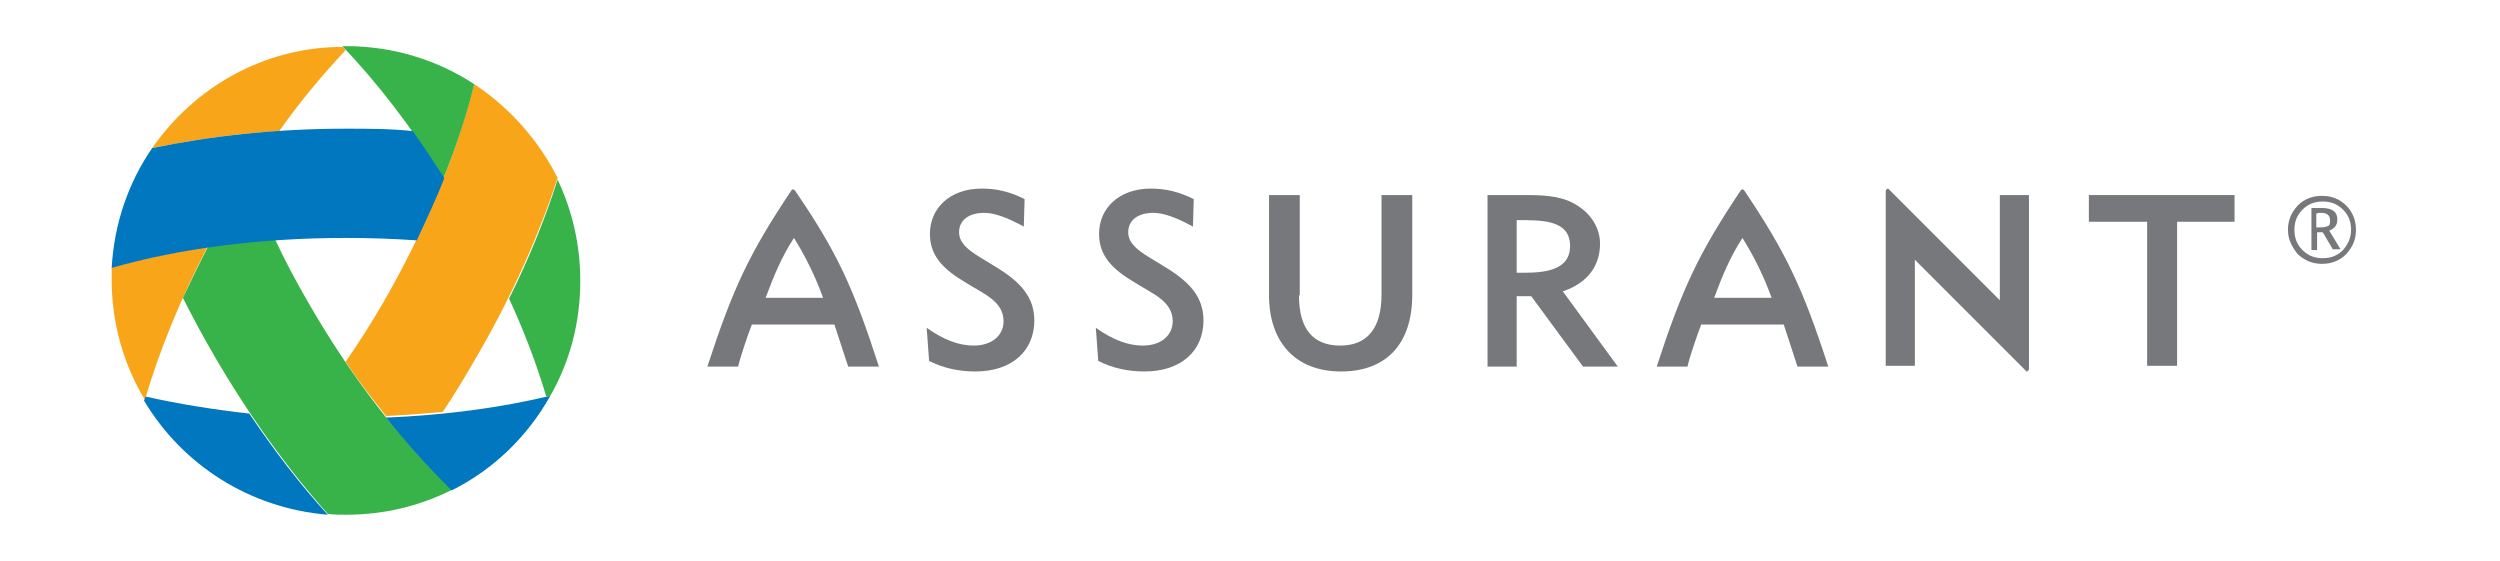 <svg version="1.1" id="Layer_1" xmlns="http://www.w3.org/2000/svg" xmlns:xlink="http://www.w3.org/1999/xlink" x="0px" y="0px" viewBox="0 0 308.9 69.3" style="enable-background:new 0 0 308.9 69.3;" xml:space="preserve">
 <style type="text/css">
  .st0{clip-path:url(#SVGID_2_);fill:#77787B;}
	.st1{clip-path:url(#SVGID_2_);fill:#F9A51A;}
	.st2{clip-path:url(#SVGID_2_);fill:#37B34A;}
	.st3{clip-path:url(#SVGID_2_);fill:#0077BF;}
 </style>
 <g>
  <defs>
   <rect id="SVGID_1_" width="308.9" height="69.3">
   </rect>
  </defs>
  <clipPath id="SVGID_2_">
   <use href="#SVGID_1_" style="overflow:visible;">
   </use>
  </clipPath>
  <path class="st0" d="M141.2,42.7c2.3,0,3.7-1.3,3.7-3c0-2.5-2.5-3.4-4.7-4.8c-2.9-1.7-4.4-3.4-4.4-6c0-3.2,2.5-5.6,6.4-5.6
		c1.8,0,3.5,0.4,5.3,1.3l-0.1,3.4c-2-1.1-3.6-1.7-4.9-1.7c-2,0-3.1,1-3.1,2.4c0,1.9,2.4,2.9,4.4,4.2c3.2,1.9,4.9,3.8,4.9,6.7
		c0,3.7-2.7,6.3-7.3,6.3c-2,0-3.9-0.4-5.7-1.3l-0.3-4.1C137.5,42,139.4,42.7,141.2,42.7">
  </path>
  <path class="st0" d="M120.3,42.7c2.3,0,3.7-1.3,3.7-3c0-2.5-2.5-3.4-4.7-4.8c-2.9-1.7-4.4-3.4-4.4-6c0-3.2,2.5-5.6,6.4-5.6
		c1.9,0,3.5,0.4,5.3,1.3l-0.1,3.4c-2-1.1-3.6-1.7-4.9-1.7c-2,0-3.1,1-3.1,2.4c0,1.9,2.4,2.9,4.4,4.2c3.2,1.9,4.9,3.8,4.9,6.7
		c0,3.7-2.7,6.3-7.3,6.3c-2,0-3.9-0.4-5.7-1.3l-0.3-4.1C116.6,42,118.5,42.7,120.3,42.7">
  </path>
  <path class="st0" d="M160.5,36.5c0,4.1,1.7,6.2,5.1,6.2c3.3,0,5.1-2.1,5.1-6.3V24.1h3.8v12.3c0,6.2-3.3,9.5-8.8,9.5
		c-5.7,0-8.9-3.7-8.9-9.4V24.1h3.8V36.5z">
  </path>
  <path class="st0" d="M183.7,24.1h4.9c2.7,0,4.8,0.2,6.6,1.5c1.6,1.1,2.5,2.8,2.5,4.5c0,2.8-1.6,4.9-4.6,5.9l6.8,9.3h-4.3l-6.4-8.7
		h-1.8v8.7h-3.6V24.1z M194,30.4c0-3.3-3.6-3.2-6.6-3.2v6.5C189.7,33.7,194,33.9,194,30.4">
  </path>
  <polygon class="st0" points="269,45.2 265.3,45.2 265.3,27.4 258.1,27.4 258.1,24.1 276.1,24.1 276.1,27.4 269,27.4 	">
  </polygon>
  <path class="st0" d="M98.2,23.5c0,0-0.1-0.1-0.2-0.1s-0.2,0.1-0.2,0.1c-5.2,7.8-7.2,12-10.4,21.8h3.8c0.3-1.3,1.2-3.9,1.7-5.2h10.2
		c0.4,1.3,1.3,3.9,1.7,5.2h3.8C105.4,35.4,103.4,31.1,98.2,23.5 M94.6,36.8c1-2.7,2-5.1,3.5-7.4c1.5,2.4,2.7,4.9,3.6,7.4H94.6z">
  </path>
  <path class="st0" d="M215.5,23.5c0,0-0.1-0.1-0.2-0.1c-0.1,0-0.2,0.1-0.2,0.1c-5.2,7.8-7.2,12-10.4,21.8h3.8
		c0.3-1.3,1.2-3.9,1.7-5.2h10.2c0.4,1.3,1.3,3.9,1.7,5.2h3.8C222.7,35.4,220.6,31.1,215.5,23.5 M211.8,36.8c1-2.7,2-5.1,3.5-7.4
		c1.5,2.4,2.7,4.9,3.6,7.4H211.8z">
  </path>
  <path class="st0" d="M236.6,32.1l13.8,13.8c0,0,0.1,0,0.2-0.1c0,0,0.1-0.1,0.1-0.2V24.1h-3.6v13l-13.8-13.8c0,0-0.1,0-0.2,0.1
		c0,0-0.1,0.1-0.1,0.2v21.6h3.6V32.1z">
  </path>
  <path class="st1" d="M13.8,33c0,0.5,0,1.1,0,1.6c0,5.4,1.5,10.5,4.1,14.8c1.8-6.1,4.4-12.5,7.8-19C21.5,31.2,17.5,32,13.8,33">
  </path>
  <path class="st1" d="M18.8,18.3c4.9-1,10.2-1.8,15.7-2.1c2.6-3.7,5.4-7,8.2-10c-0.1-0.1-0.2-0.3-0.4-0.4
		C32.6,5.8,24,10.8,18.8,18.3">
  </path>
  <path class="st1" d="M58.6,10.4c-2.2,8.5-5.9,17.7-11.2,26.9c-1.5,2.6-3.1,5.1-4.7,7.4c1.6,2.4,3.3,4.6,5,6.7
		c2.4-0.1,4.7-0.3,7-0.5c1.5-2.2,2.9-4.6,4.3-7c4.3-7.4,7.6-14.9,9.9-21.9C66.6,17.4,63,13.3,58.6,10.4">
  </path>
  <path class="st2" d="M58.6,10.4c-4.6-3-10-4.7-15.9-4.7h-0.4c4.4,4.6,8.6,10.1,12.5,16.3C56.4,18,57.7,14.1,58.6,10.4">
  </path>
  <path class="st2" d="M68.9,22.2c-1.5,4.7-3.5,9.7-6,14.7C64.8,41,66.3,45,67.5,49c0.2,0,0.3-0.1,0.5-0.1c2.4-4.2,3.7-9,3.7-14.2
		C71.7,30.2,70.7,26,68.9,22.2">
  </path>
  <path class="st2" d="M38.1,37.4c-1.5-2.6-2.9-5.2-4.1-7.8c-2.9,0.2-5.6,0.5-8.3,0.9c-1.1,2.1-2.1,4.2-3.1,6.3
		c1.2,2.4,2.5,4.8,3.9,7.2c4.3,7.4,9.1,14,14,19.5c0.7,0.1,1.5,0.1,2.3,0.1c4.7,0,9.1-1.1,13.1-3.1C49.5,54.5,43.4,46.6,38.1,37.4">
  </path>
  <path class="st3" d="M68,48.9c-6.2,1.5-13.1,2.4-20.3,2.7c2.6,3.3,5.4,6.3,8.1,9C61,58,65.2,53.9,68,48.9">
  </path>
  <path class="st3" d="M30.8,51.1C26.3,50.6,22,49.9,18,49c-0.1,0.2-0.1,0.3-0.2,0.5c4.7,7.9,13,13.3,22.7,14.1
		C37.1,59.9,33.9,55.7,30.8,51.1">
  </path>
  <path class="st3" d="M42.7,15.9c-8.6,0-16.7,0.9-23.9,2.4c-2.9,4.2-4.7,9.3-5,14.8c8.4-2.4,18.3-3.7,28.9-3.7c3,0,5.9,0.1,8.8,0.3
		c1.2-2.6,2.4-5.1,3.4-7.7c-1.3-2-2.6-4-3.9-5.8C48.3,15.9,45.5,15.9,42.7,15.9">
  </path>
  <path class="st0" d="M282.7,28.4c0-1.2,0.4-2.1,1.2-3c0.8-0.8,1.8-1.2,3-1.2s2.2,0.4,3,1.2c0.8,0.8,1.2,1.8,1.2,3
		c0,1.2-0.4,2.1-1.2,3c-0.8,0.8-1.8,1.2-3,1.2s-2.1-0.4-3-1.2C283.2,30.5,282.7,29.6,282.7,28.4 M290.5,28.4c0-1-0.3-1.8-1-2.5
		c-0.7-0.7-1.5-1-2.5-1c-1,0-1.8,0.3-2.5,1c-0.7,0.7-1,1.5-1,2.5c0,1,0.3,1.8,1,2.5c0.7,0.7,1.5,1,2.5,1c1,0,1.8-0.3,2.5-1
		C290.1,30.2,290.5,29.4,290.5,28.4 M288.3,30.9l-1.3-2.2h-0.7v2.2h-0.7v-5.2h1.3c1.3,0,1.9,0.5,1.9,1.4c0,0.7-0.3,1.1-1,1.4
		l1.4,2.3H288.3z M286.2,26.4v1.7c0.1,0,0.2,0,0.5,0c0.5,0,0.8-0.1,1-0.2c0.2-0.1,0.2-0.4,0.2-0.7c0-0.6-0.4-0.9-1.1-0.9h-0.3
		L286.2,26.4z">
  </path>
 </g>
</svg>